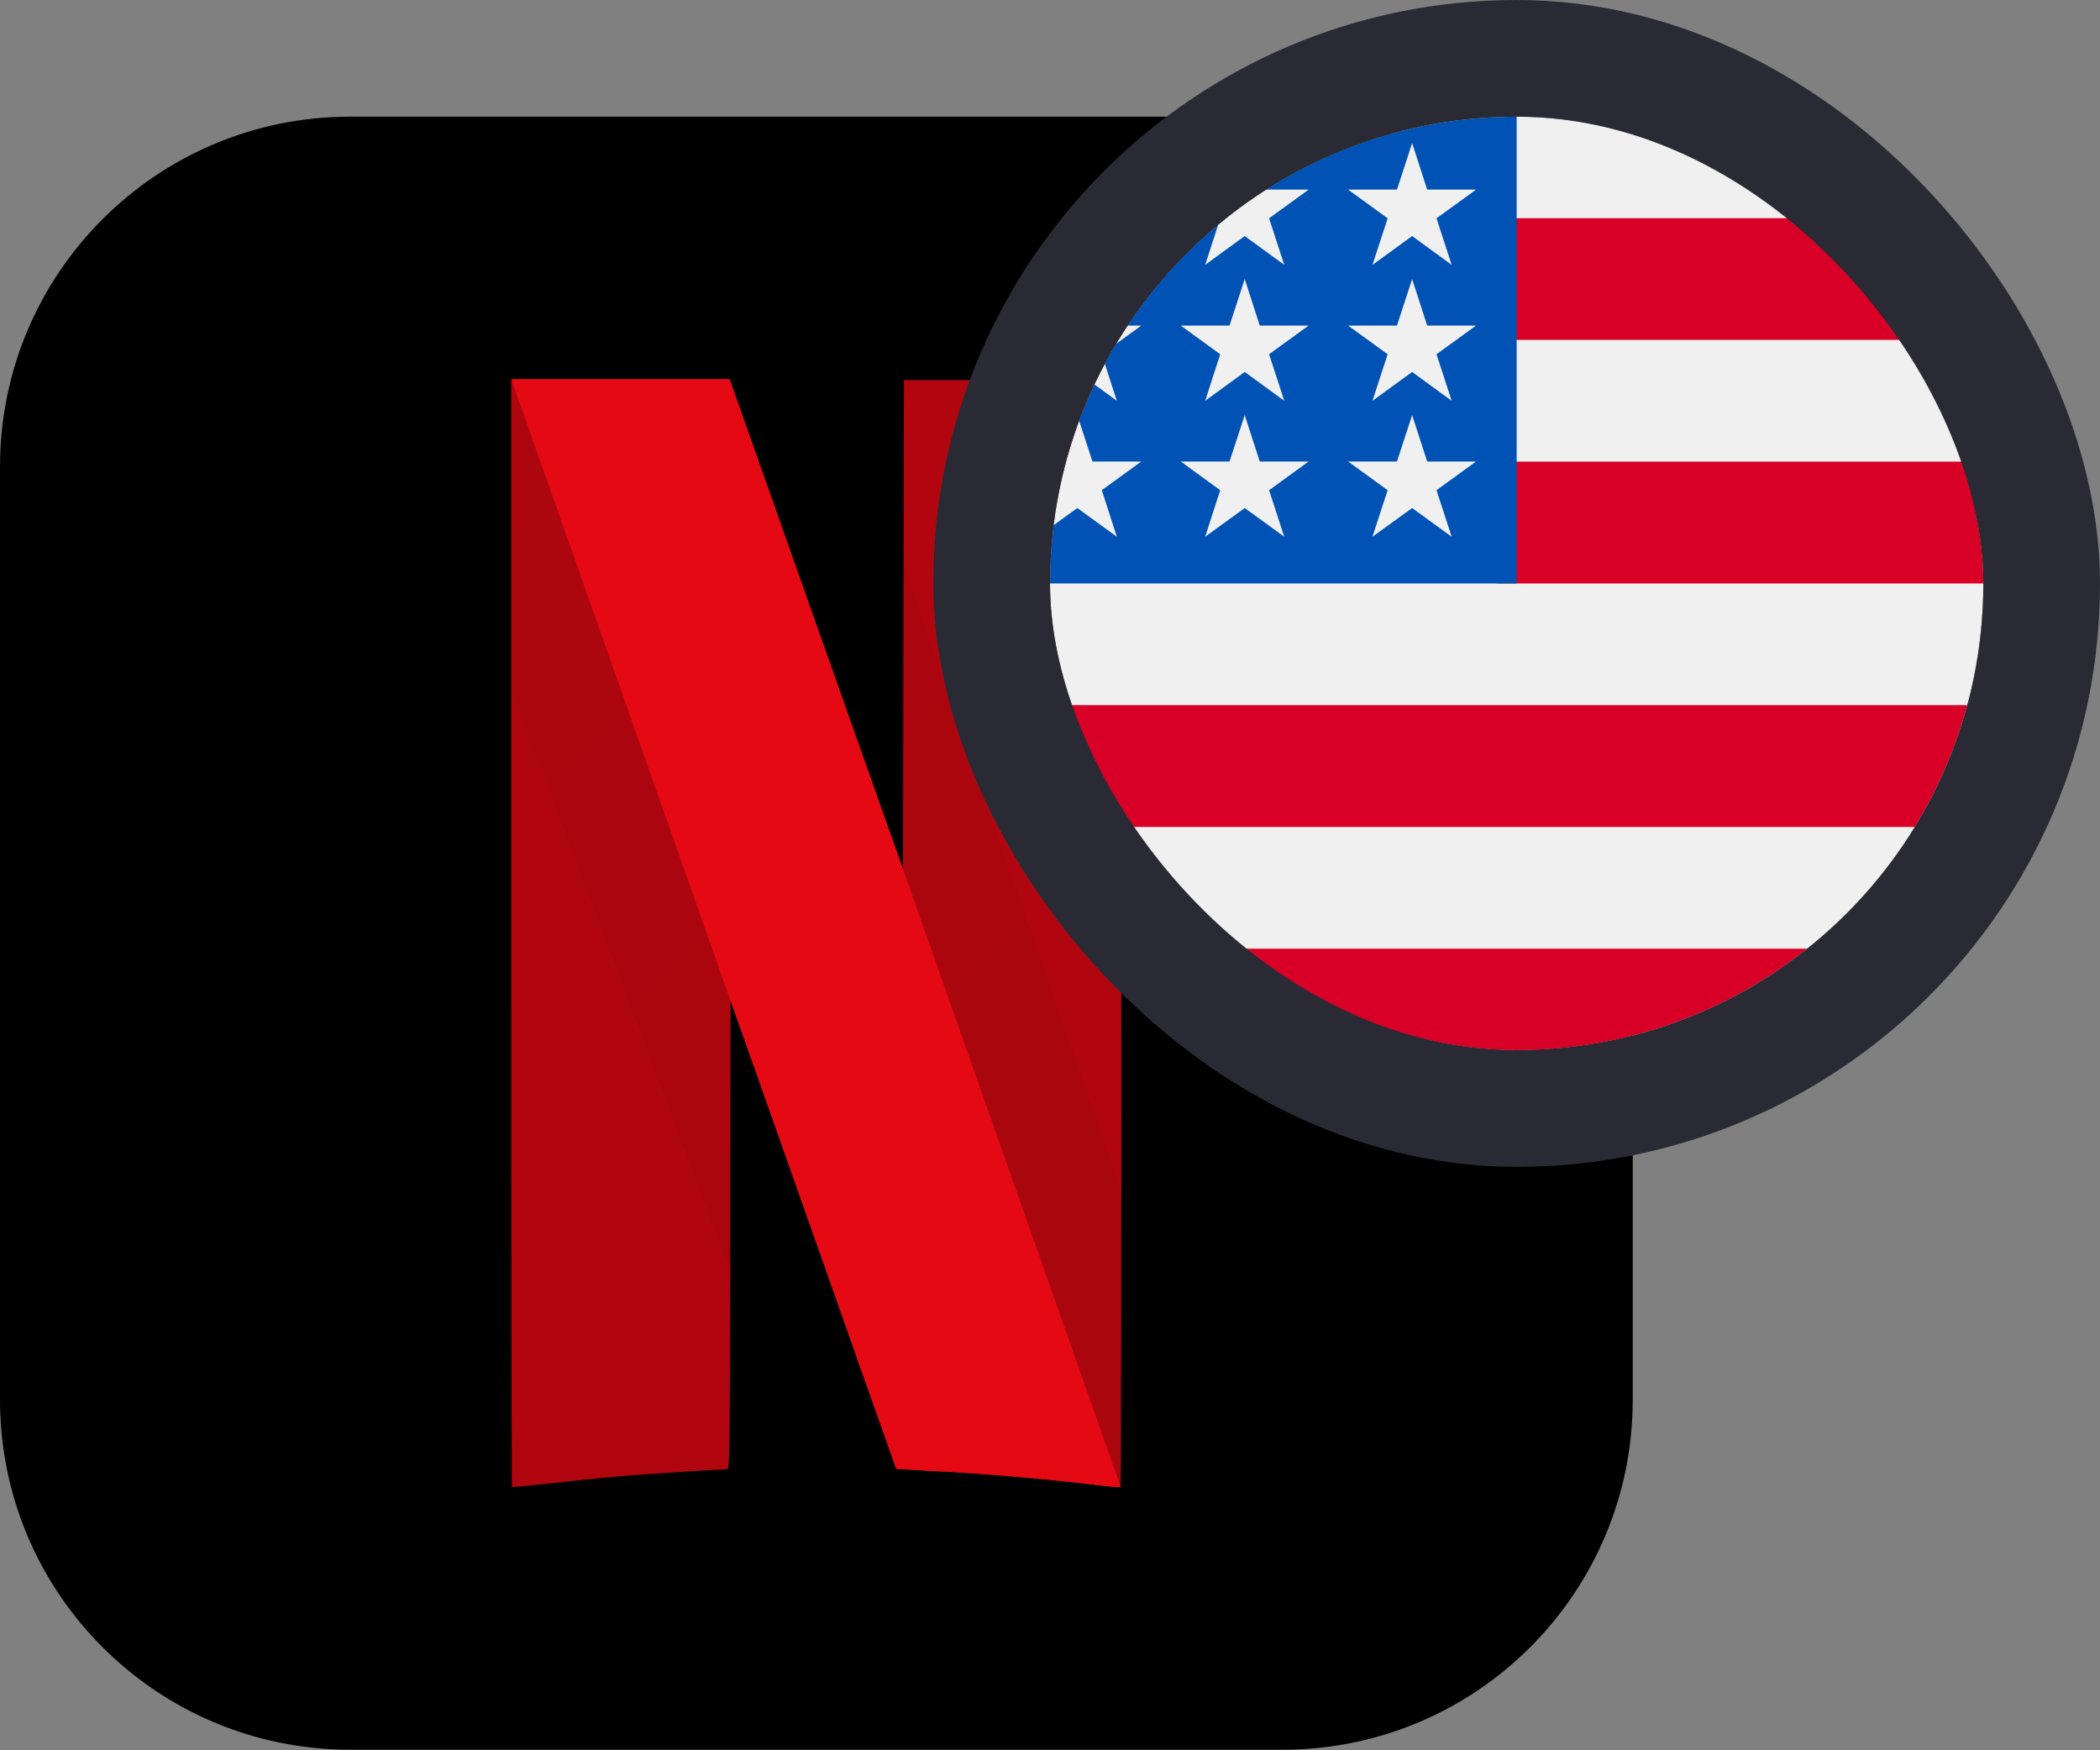 <svg width="18" height="15" viewBox="0 0 18 15" fill="none" xmlns="http://www.w3.org/2000/svg">
<rect x="0" y="0" width="18" height="15" fill="#808080" stroke="none"/>
<g clip-path="url(#clip0_25_4483)">
<path d="M0 4C0 2.343 1.343 1 3 1H10.995C12.652 1 13.995 2.343 13.995 4V11.995C13.995 13.652 12.652 14.995 10.995 14.995H3C1.343 14.995 0 13.652 0 11.995V4Z" fill="black"/>
<path d="M7.748 3.257L7.744 5.355L7.74 7.453L7.568 6.966L7.567 6.965L7.344 11.636C7.564 12.255 7.681 12.585 7.682 12.587C7.684 12.588 7.809 12.596 7.96 12.604C8.418 12.626 8.985 12.675 9.415 12.728C9.514 12.741 9.6 12.747 9.605 12.742C9.61 12.738 9.613 10.602 9.611 7.996L9.608 3.257H8.678H7.748ZM4.382 3.251V7.994C4.382 10.603 4.385 12.74 4.388 12.743C4.391 12.746 4.553 12.731 4.747 12.709C4.941 12.687 5.21 12.66 5.344 12.649C5.549 12.632 6.163 12.592 6.234 12.592C6.254 12.592 6.256 12.485 6.259 10.583L6.262 8.574L6.41 8.994L6.463 9.142L6.686 4.473L6.609 4.256C6.494 3.933 6.38 3.609 6.265 3.285L6.253 3.251H5.318H4.382Z" fill="#B1060F" stroke="black" stroke-width="2.956"/>
<path d="M4.382 3.251V5.913L6.258 10.889C6.258 10.775 6.258 10.713 6.259 10.583L6.262 8.574L6.41 8.994C7.236 11.331 7.68 12.584 7.682 12.587C7.684 12.588 7.809 12.596 7.96 12.604C8.418 12.626 8.985 12.675 9.415 12.728C9.514 12.741 9.6 12.747 9.605 12.742C9.609 12.739 9.611 11.692 9.612 10.214L7.745 4.847L7.744 5.355L7.74 7.453L7.568 6.966C7.399 6.49 7.286 6.172 6.609 4.256C6.494 3.933 6.38 3.609 6.265 3.285L6.253 3.251H5.318H4.382Z" fill="url(#paint0_radial_25_4483)"/>
<path d="M4.383 3.251L6.262 8.576V8.574L6.411 8.994C7.237 11.331 7.68 12.584 7.683 12.587C7.685 12.588 7.81 12.596 7.961 12.604C8.418 12.626 8.985 12.675 9.415 12.728C9.514 12.741 9.6 12.747 9.606 12.742L7.741 7.452V7.453L7.568 6.966C7.399 6.49 7.287 6.172 6.609 4.256C6.427 3.741 6.272 3.304 6.266 3.285L6.253 3.251H5.318H4.383Z" fill="#E50914"/>
<path d="M7.748 3.257L7.744 5.355L7.74 7.453L7.568 6.966L7.567 6.965L7.344 11.636C7.564 12.255 7.681 12.585 7.682 12.587C7.684 12.588 7.809 12.596 7.96 12.604C8.418 12.626 8.985 12.675 9.415 12.728C9.514 12.741 9.6 12.747 9.605 12.742C9.61 12.738 9.613 10.602 9.611 7.996L9.608 3.257H8.678H7.748ZM4.382 3.251V7.994C4.382 10.603 4.385 12.74 4.388 12.743C4.391 12.746 4.553 12.731 4.747 12.709C4.941 12.687 5.21 12.66 5.344 12.649C5.549 12.632 6.163 12.592 6.234 12.592C6.254 12.592 6.256 12.485 6.259 10.583L6.262 8.574L6.41 8.994L6.463 9.142L6.686 4.473L6.609 4.256C6.494 3.933 6.38 3.609 6.265 3.285L6.253 3.251H5.318H4.382Z" fill="#B1060F"/>
<path d="M4.382 3.251V5.913L6.258 10.889C6.258 10.775 6.258 10.713 6.259 10.583L6.262 8.574L6.41 8.994C7.236 11.331 7.68 12.584 7.682 12.587C7.684 12.588 7.809 12.596 7.96 12.604C8.418 12.626 8.985 12.675 9.415 12.728C9.514 12.741 9.6 12.747 9.605 12.742C9.609 12.739 9.611 11.692 9.612 10.214L7.745 4.847L7.744 5.355L7.74 7.453L7.568 6.966C7.399 6.49 7.286 6.172 6.609 4.256C6.494 3.933 6.38 3.609 6.265 3.285L6.253 3.251H5.318H4.382Z" fill="url(#paint1_radial_25_4483)"/>
<path d="M4.383 3.251L6.262 8.576V8.574L6.411 8.994C7.237 11.331 7.68 12.584 7.683 12.587C7.685 12.588 7.81 12.596 7.961 12.604C8.418 12.626 8.985 12.675 9.415 12.728C9.514 12.741 9.6 12.747 9.606 12.742L7.741 7.452V7.453L7.568 6.966C7.399 6.49 7.287 6.172 6.609 4.256C6.427 3.741 6.272 3.304 6.266 3.285L6.253 3.251H5.318H4.383Z" fill="#E50914"/>
</g>
<g clip-path="url(#clip1_25_4483)">
<path d="M13 9C15.209 9 17 7.209 17 5C17 2.791 15.209 1 13 1C10.791 1 9 2.791 9 5C9 7.209 10.791 9 13 9Z" fill="#F0F0F0"/>
<path d="M12.826 5H17C17 4.639 16.952 4.289 16.862 3.956H12.826V5Z" fill="#D80027"/>
<path d="M12.826 2.913H16.413C16.168 2.513 15.855 2.16 15.49 1.87H12.826V2.913Z" fill="#D80027"/>
<path d="M13 9C13.941 9 14.806 8.675 15.49 8.13H10.51C11.193 8.675 12.058 9 13 9Z" fill="#D80027"/>
<path d="M9.587 7.087H16.413C16.609 6.766 16.762 6.416 16.862 6.043H9.138C9.238 6.416 9.39 6.766 9.587 7.087Z" fill="#D80027"/>
<path d="M10.853 1.625H11.217L10.878 1.871L11.008 2.27L10.669 2.023L10.33 2.27L10.442 1.925C10.143 2.174 9.881 2.465 9.666 2.79H9.783L9.567 2.947C9.533 3.003 9.501 3.06 9.47 3.118L9.573 3.435L9.381 3.295C9.333 3.396 9.289 3.5 9.25 3.606L9.364 3.955H9.783L9.444 4.201L9.573 4.6L9.234 4.354L9.031 4.501C9.011 4.665 9 4.831 9 5H13C13 2.791 13 2.53 13 1C12.21 1 11.473 1.229 10.853 1.625ZM11.008 4.6L10.669 4.354L10.33 4.6L10.459 4.201L10.12 3.955H10.539L10.669 3.557L10.798 3.955H11.217L10.878 4.201L11.008 4.6ZM10.878 3.036L11.008 3.435L10.669 3.188L10.33 3.435L10.459 3.036L10.12 2.79H10.539L10.669 2.391L10.798 2.79H11.217L10.878 3.036ZM12.443 4.6L12.104 4.354L11.764 4.6L11.894 4.201L11.555 3.955H11.974L12.104 3.557L12.233 3.955H12.652L12.313 4.201L12.443 4.6ZM12.313 3.036L12.443 3.435L12.104 3.188L11.764 3.435L11.894 3.036L11.555 2.79H11.974L12.104 2.391L12.233 2.79H12.652L12.313 3.036ZM12.313 1.871L12.443 2.27L12.104 2.023L11.764 2.27L11.894 1.871L11.555 1.625H11.974L12.104 1.226L12.233 1.625H12.652L12.313 1.871Z" fill="#0052B4"/>
</g>
<rect x="8.5" y="0.5" width="9" height="9" rx="4.5" stroke="#292A34"/>
<defs>
<radialGradient id="paint0_radial_25_4483" cx="0" cy="0" r="1" gradientUnits="userSpaceOnUse" gradientTransform="translate(257.171 260.685) scale(368.347 368.351)">
<stop/>
<stop offset="1" stop-opacity="0"/>
</radialGradient>
<radialGradient id="paint1_radial_25_4483" cx="0" cy="0" r="1" gradientUnits="userSpaceOnUse" gradientTransform="translate(257.171 260.685) scale(368.347 368.351)">
<stop/>
<stop offset="1" stop-opacity="0"/>
</radialGradient>
<clipPath id="clip0_25_4483">
<rect width="14" height="14" fill="white" transform="translate(0 1)"/>
</clipPath>
<clipPath id="clip1_25_4483">
<rect x="9" y="1" width="8" height="8" rx="4" fill="white"/>
</clipPath>
</defs>
</svg>
